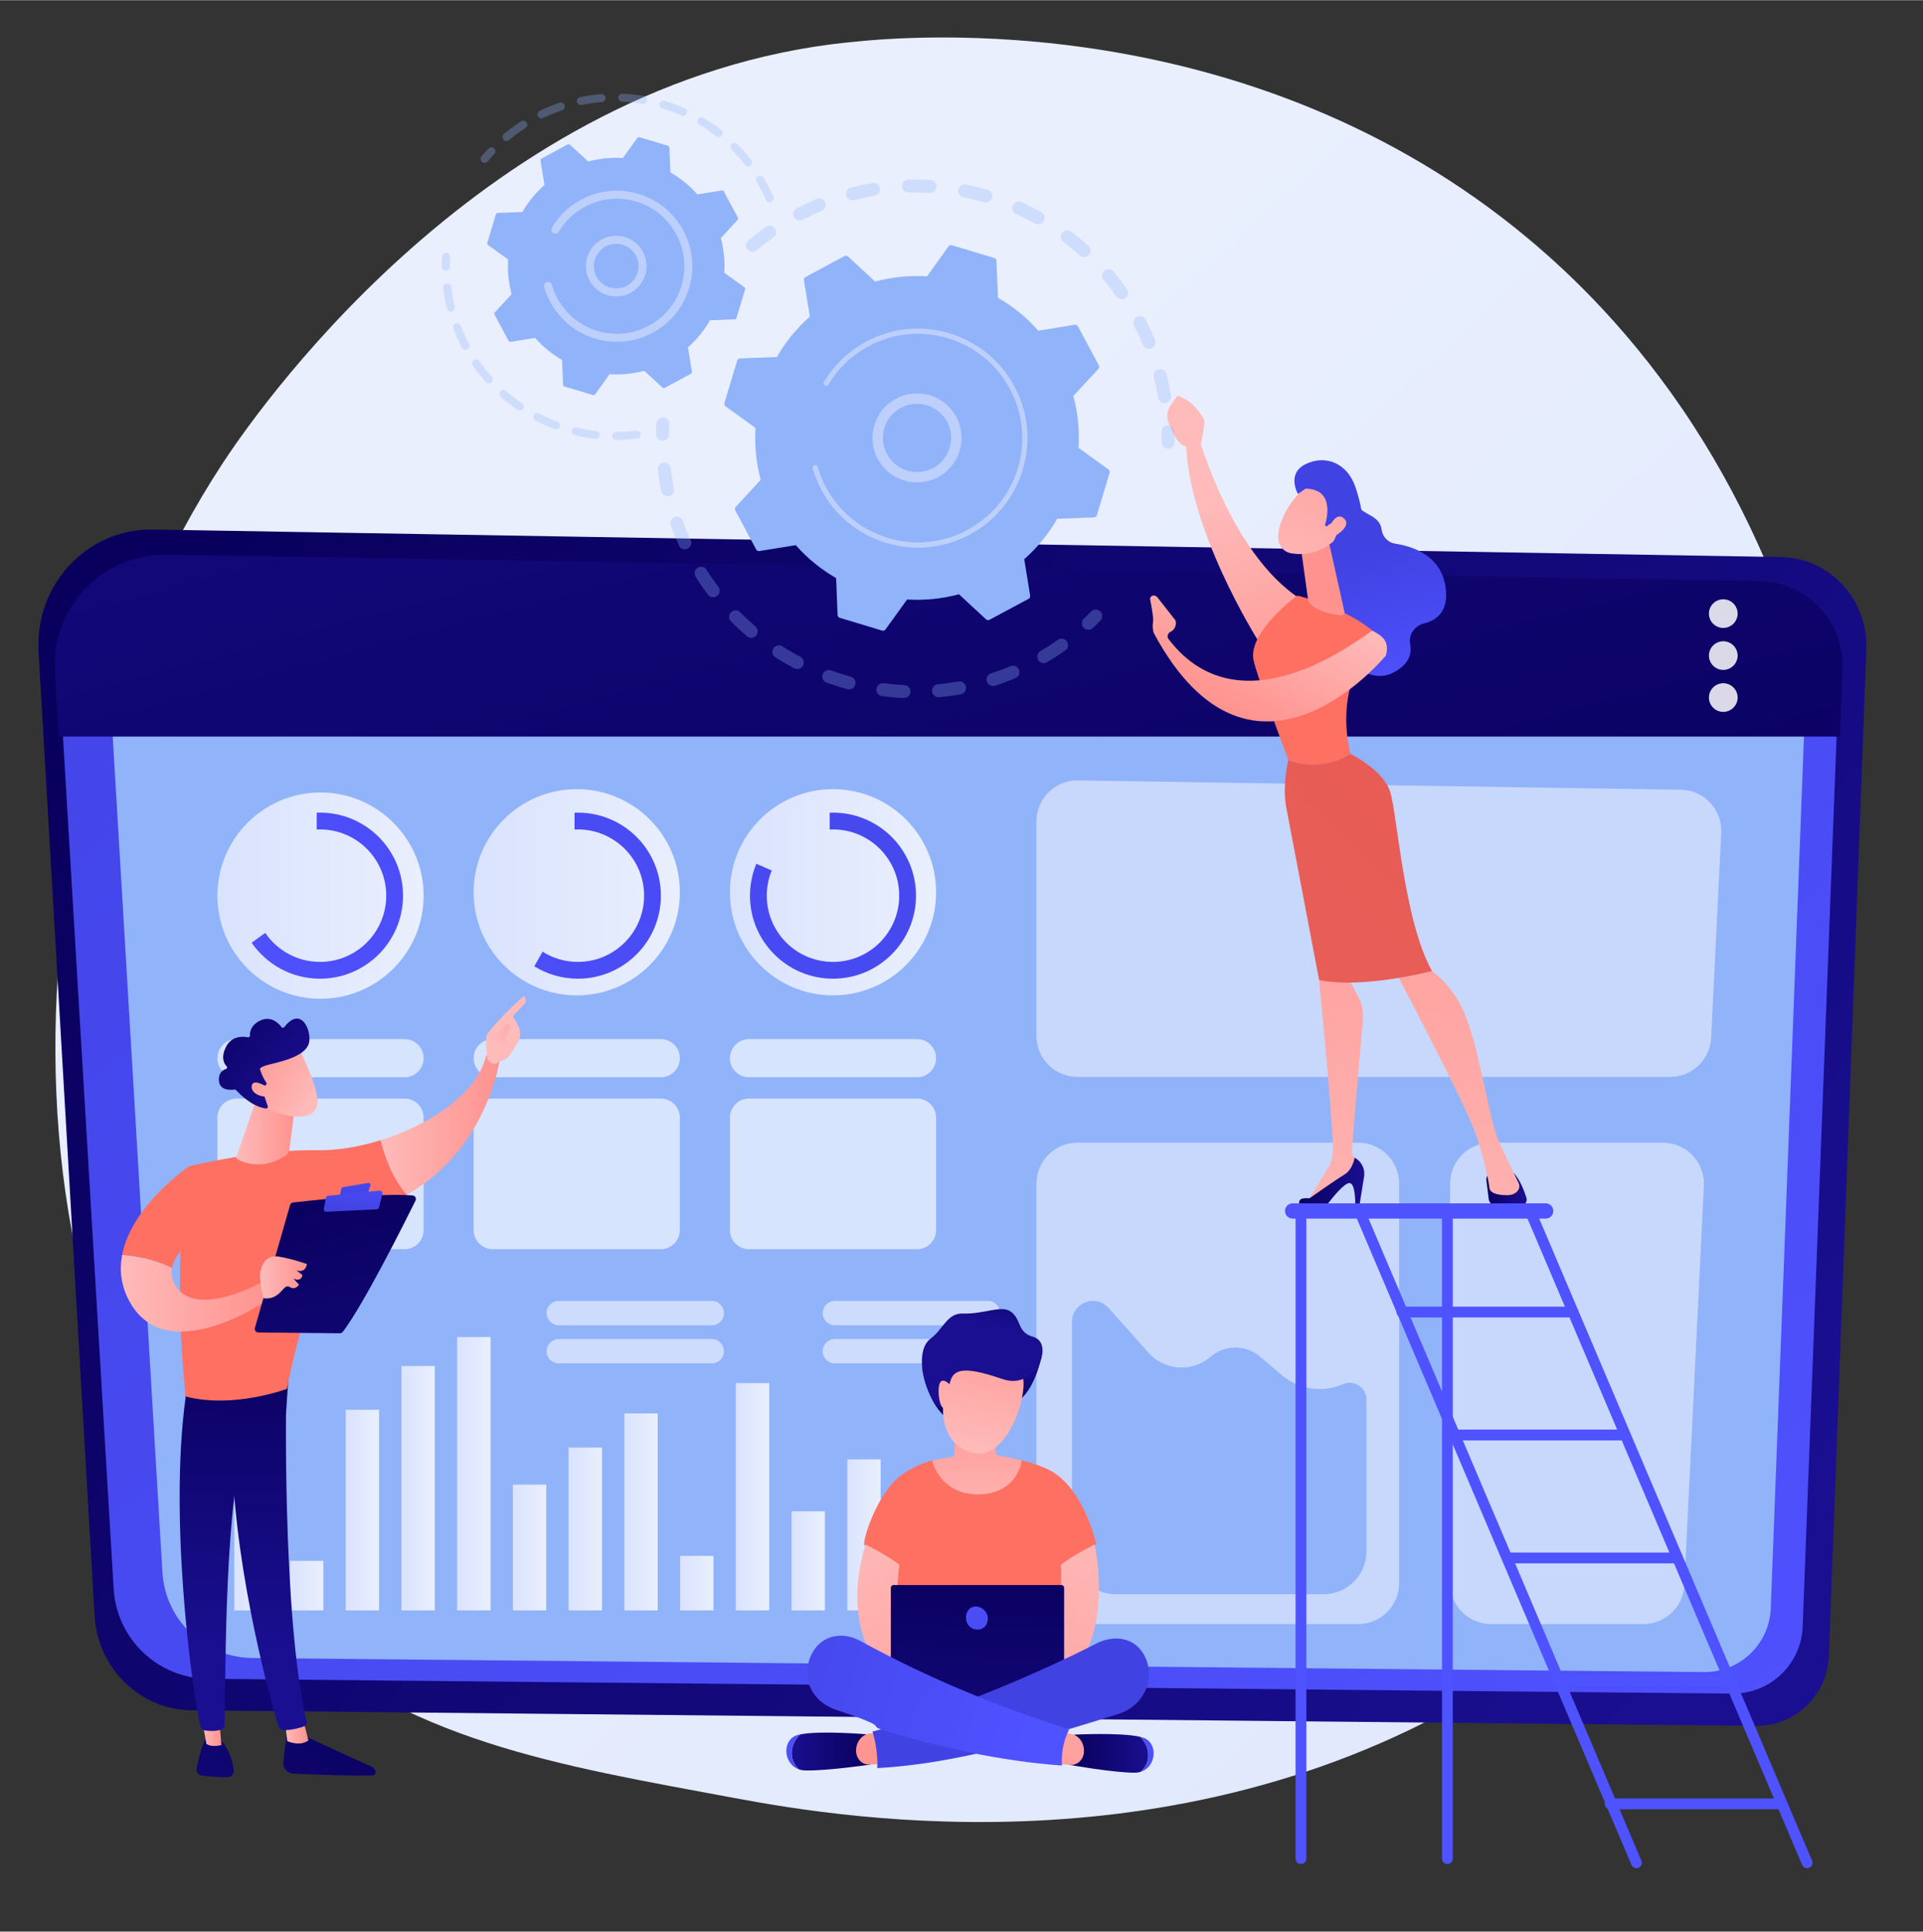 <svg xmlns="http://www.w3.org/2000/svg" viewBox="0 0 2942 2954" width="700" height="703"><rect x="0" y="0" width="2942" height="2954" fill="#333333" stroke="none"/><defs><linearGradient id="P" gradientUnits="userSpaceOnUse"></linearGradient><linearGradient id="g1" x2="1" href="#P" gradientTransform="matrix(-2716.463,-2891.718,2995.372,-2813.835,2341.966,5170.726)"><stop stop-color="#dae3fe"></stop><stop offset="1" stop-color="#e9effd"></stop></linearGradient><linearGradient id="g2" x2="1" href="#P" gradientTransform="matrix(2315.029,1762.679,-1628.053,2138.217,-371.103,1703.053)"><stop stop-color="#09005d"></stop><stop offset="1" stop-color="#1a0f91"></stop></linearGradient><linearGradient id="g3" x2="1" href="#P" gradientTransform="matrix(-2638.837,-3150.244,3207.459,-2686.763,3370.75,2475.848)"><stop stop-color="#4f52ff"></stop><stop offset="1" stop-color="#4042e2"></stop></linearGradient><linearGradient id="g4" x2="1" href="#P" gradientTransform="matrix(-667.156,-2378.344,6550.639,-1837.54,1728.963,1787.447)"><stop stop-color="#09005d"></stop><stop offset="1" stop-color="#1a0f91"></stop></linearGradient><linearGradient id="g5" x2="1" href="#P" gradientTransform="matrix(315.481,0,0,315.481,1116.654,1206.668)"><stop stop-color="#dae3fe"></stop><stop offset="1" stop-color="#e9effd"></stop></linearGradient><linearGradient id="g6" x2="1" href="#P" gradientTransform="matrix(315.48,0,0,315.481,724.623,1206.668)"><stop stop-color="#dae3fe"></stop><stop offset="1" stop-color="#e9effd"></stop></linearGradient><linearGradient id="g7" x2="1" href="#P" gradientTransform="matrix(315.481,0,0,315.481,332.592,1211.832)"><stop stop-color="#dae3fe"></stop><stop offset="1" stop-color="#e9effd"></stop></linearGradient><linearGradient id="g8" x2="1" href="#P" gradientTransform="matrix(1510.499,-1662.498,1614.085,1466.512,350.776,2119.382)"><stop stop-color="#4f52ff"></stop><stop offset="1" stop-color="#4042e2"></stop></linearGradient><linearGradient id="g9" x2="1" href="#P" gradientTransform="matrix(1351.273,-1487.25,1276.162,1159.485,274.449,1763.483)"><stop stop-color="#4f52ff"></stop><stop offset="1" stop-color="#4042e2"></stop></linearGradient><linearGradient id="g10" x2="1" href="#P" gradientTransform="matrix(1447.128,-1592.75,1355.234,1231.328,83.895,1548.131)"><stop stop-color="#4f52ff"></stop><stop offset="1" stop-color="#4042e2"></stop></linearGradient><linearGradient id="g11" x2="1" href="#P" gradientTransform="matrix(51.028,0,0,230.955,1296.26,2231.848)"><stop stop-color="#dae3fe"></stop><stop offset="1" stop-color="#e9effd"></stop></linearGradient><linearGradient id="g12" x2="1" href="#P" gradientTransform="matrix(51.027,0,0,151.58,1210.999,2311.223)"><stop stop-color="#dae3fe"></stop><stop offset="1" stop-color="#e9effd"></stop></linearGradient><linearGradient id="g13" x2="1" href="#P" gradientTransform="matrix(51.027,0,0,347.752,1125.736,2115.051)"><stop stop-color="#dae3fe"></stop><stop offset="1" stop-color="#e9effd"></stop></linearGradient><linearGradient id="g14" x2="1" href="#P" gradientTransform="matrix(51.027,0,0,83.543,1040.474,2379.26)"><stop stop-color="#dae3fe"></stop><stop offset="1" stop-color="#e9effd"></stop></linearGradient><linearGradient id="g15" x2="1" href="#P" gradientTransform="matrix(51.028,0,0,301.26,955.212,2161.543)"><stop stop-color="#dae3fe"></stop><stop offset="1" stop-color="#e9effd"></stop></linearGradient><linearGradient id="g16" x2="1" href="#P" gradientTransform="matrix(51.029,0,0,249.099,869.949,2213.704)"><stop stop-color="#dae3fe"></stop><stop offset="1" stop-color="#e9effd"></stop></linearGradient><linearGradient id="g17" x2="1" href="#P" gradientTransform="matrix(51.027,0,0,192.401,784.688,2270.402)"><stop stop-color="#dae3fe"></stop><stop offset="1" stop-color="#e9effd"></stop></linearGradient><linearGradient id="g18" x2="1" href="#P" gradientTransform="matrix(51.027,0,0,418.056,699.427,2044.747)"><stop stop-color="#dae3fe"></stop><stop offset="1" stop-color="#e9effd"></stop></linearGradient><linearGradient id="g19" x2="1" href="#P" gradientTransform="matrix(51.028,0,0,373.832,614.164,2088.971)"><stop stop-color="#dae3fe"></stop><stop offset="1" stop-color="#e9effd"></stop></linearGradient><linearGradient id="g20" x2="1" href="#P" gradientTransform="matrix(51.028,0,0,306.929,528.902,2155.874)"><stop stop-color="#dae3fe"></stop><stop offset="1" stop-color="#e9effd"></stop></linearGradient><linearGradient id="g21" x2="1" href="#P" gradientTransform="matrix(51.027,0,0,75.79,443.64,2387.013)"><stop stop-color="#dae3fe"></stop><stop offset="1" stop-color="#e9effd"></stop></linearGradient><linearGradient id="g22" x2="1" href="#P" gradientTransform="matrix(51.027,0,0,223.018,358.378,2239.785)"><stop stop-color="#dae3fe"></stop><stop offset="1" stop-color="#e9effd"></stop></linearGradient><linearGradient id="g23" x2="1" href="#P" gradientTransform="matrix(-623.498,678.191,-1037.392,-953.73,642.918,2581.727)"><stop stop-color="#09005d"></stop><stop offset="1" stop-color="#1a0f91"></stop></linearGradient><linearGradient id="g24" x2="1" href="#P" gradientTransform="matrix(35.58,0,0,36.079,436.214,2630.291)"><stop stop-color="#febbba"></stop><stop offset="1" stop-color="#ff928e"></stop></linearGradient><linearGradient id="g25" x2="1" href="#P" gradientTransform="matrix(-4.492,498.627,-112.787,-1.016,1653.313,2042.576)"><stop stop-color="#09005d"></stop><stop offset="1" stop-color="#1a0f91"></stop></linearGradient><linearGradient id="g26" x2="1" href="#P" gradientTransform="matrix(-529.173,575.593,-630.949,-580.066,554.478,2504.098)"><stop stop-color="#09005d"></stop><stop offset="1" stop-color="#1a0f91"></stop></linearGradient><linearGradient id="g27" x2="1" href="#P" gradientTransform="matrix(30.72,0,0,47.214,307.985,2622.898)"><stop stop-color="#febbba"></stop><stop offset="1" stop-color="#ff928e"></stop></linearGradient><linearGradient id="g28" x2="1" href="#P" gradientTransform="matrix(-4.487,498.068,-149.586,-1.348,1267.816,2039.486)"><stop stop-color="#09005d"></stop><stop offset="1" stop-color="#1a0f91"></stop></linearGradient><linearGradient id="g29" x2="1" href="#P" gradientTransform="matrix(-193.72,279.817,-180.216,-124.765,1333.546,1193.904)"><stop stop-color="#ff928e"></stop><stop offset="1" stop-color="#fe7062"></stop></linearGradient><linearGradient id="g30" x2="1" href="#P" gradientTransform="matrix(181.771,0,0,213.502,582.624,1613.349)"><stop stop-color="#febbba"></stop><stop offset="1" stop-color="#ff928e"></stop></linearGradient><linearGradient id="g31" x2="1" href="#P" gradientTransform="matrix(-128.081,291.414,-123.44,-54.254,627.159,1655.8)"><stop stop-color="#febbba"></stop><stop offset="1" stop-color="#ff928e"></stop></linearGradient><linearGradient id="g32" x2="1" href="#P" gradientTransform="matrix(63.259,-97.261,58.154,37.824,721.819,1577.422)"><stop stop-color="#febbba"></stop><stop offset="1" stop-color="#ff928e"></stop></linearGradient><linearGradient id="g33" x2="1" href="#P" gradientTransform="matrix(-221.601,320.09,-190.307,-131.751,1107.309,836.324)"><stop stop-color="#ff928e"></stop><stop offset="1" stop-color="#fe7062"></stop></linearGradient><linearGradient id="g34" x2="1" href="#P" gradientTransform="matrix(230.03,0,0,117.388,184.875,1918.856)"><stop stop-color="#febbba"></stop><stop offset="1" stop-color="#ff928e"></stop></linearGradient><linearGradient id="g35" x2="1" href="#P" gradientTransform="matrix(157.568,656.534,-889.292,213.43,587.661,1759.598)"><stop stop-color="#09005d"></stop><stop offset="1" stop-color="#1a0f91"></stop></linearGradient><linearGradient id="g36" x2="1" href="#P" gradientTransform="matrix(-27.891,122.477,-166.425,-37.899,571.859,1729.496)"><stop stop-color="#4f52ff"></stop><stop offset="1" stop-color="#4042e2"></stop></linearGradient><linearGradient id="g37" x2="1" href="#P" gradientTransform="matrix(-13.212,79.274,-146.934,-24.489,558.179,1780.528)"><stop stop-color="#4f52ff"></stop><stop offset="1" stop-color="#4042e2"></stop></linearGradient><linearGradient id="g38" x2="1" href="#P" gradientTransform="matrix(71.661,0,0,64.385,397.829,1921.256)"><stop stop-color="#febbba"></stop><stop offset="1" stop-color="#ff928e"></stop></linearGradient><linearGradient id="g39" x2="1" href="#P" gradientTransform="matrix(90.947,0,0,98.098,361.505,1682.605)"><stop stop-color="#febbba"></stop><stop offset="1" stop-color="#ff928e"></stop></linearGradient><linearGradient id="g40" x2="1" href="#P" gradientTransform="matrix(-116.702,-71.18,59.132,-96.949,434.012,1758.894)"><stop stop-color="#febbba"></stop><stop offset="1" stop-color="#ff928e"></stop></linearGradient><linearGradient id="g41" x2="1" href="#P" gradientTransform="matrix(166.872,131.801,-189.871,240.394,332.063,1495.619)"><stop stop-color="#09005d"></stop><stop offset="1" stop-color="#1a0f91"></stop></linearGradient><linearGradient id="g42" x2="1" href="#P" gradientTransform="matrix(-97,-59.163,29.194,-47.864,434.267,1725.763)"><stop stop-color="#febbba"></stop><stop offset="1" stop-color="#ff928e"></stop></linearGradient><linearGradient id="g43" x2="1" href="#P" gradientTransform="matrix(-60.28,-223.539,152.476,-41.117,1934.571,1120.641)"><stop stop-color="#4f52ff"></stop><stop offset="1" stop-color="#4042e2"></stop></linearGradient><linearGradient id="g44" x2="1" href="#P" gradientTransform="matrix(111.95,343.865,-108.436,35.303,2161.715,664.903)"><stop stop-color="#febbba"></stop><stop offset="1" stop-color="#ff928e"></stop></linearGradient><linearGradient id="g45" x2="1" href="#P" gradientTransform="matrix(61.664,0,0,51.667,2273.975,1793.663)"><stop stop-color="#09005d"></stop><stop offset="1" stop-color="#1a0f91"></stop></linearGradient><linearGradient id="g46" x2="1" href="#P" gradientTransform="matrix(89.996,-1051.833,244.985,20.961,1191.099,1995.465)"><stop stop-color="#febbba"></stop><stop offset="1" stop-color="#ff928e"></stop></linearGradient><linearGradient id="g47" x2="1" href="#P" gradientTransform="matrix(99.781,0,0,75.806,1987.477,1770.335)"><stop stop-color="#09005d"></stop><stop offset="1" stop-color="#1a0f91"></stop></linearGradient><linearGradient id="g48" x2="1" href="#P" gradientTransform="matrix(96.083,-1122.974,712.484,60.961,1839.848,2083.834)"><stop stop-color="#febbba"></stop><stop offset="1" stop-color="#ff928e"></stop></linearGradient><linearGradient id="g49" x2="1" href="#P" gradientTransform="matrix(-268.843,157.597,-183.903,-313.717,2650.838,897.63)"><stop stop-color="#ff928e"></stop><stop offset="1" stop-color="#fe7062"></stop></linearGradient><linearGradient id="g50" x2="1" href="#P" gradientTransform="matrix(-2407.968,2464.849,-3262.793,-3187.497,4387.489,-583.294)"><stop stop-color="#e1473d"></stop><stop offset="1" stop-color="#e9605a"></stop></linearGradient><linearGradient id="g51" x2="1" href="#P" gradientTransform="matrix(18.531,-135.57,94.073,12.859,1890.911,1044.679)"><stop stop-color="#febbba"></stop><stop offset="1" stop-color="#ff928e"></stop></linearGradient><linearGradient id="g52" x2="1" href="#P" gradientTransform="matrix(176.243,-313.653,235.36,132.25,1878.325,856.061)"><stop stop-color="#febbba"></stop><stop offset="1" stop-color="#ff928e"></stop></linearGradient><linearGradient id="g53" x2="1" href="#P" gradientTransform="matrix(-60.157,-223.081,139.691,-37.669,2012.954,1106.441)"><stop stop-color="#4f52ff"></stop><stop offset="1" stop-color="#4042e2"></stop></linearGradient><linearGradient id="g54" x2="1" href="#P" gradientTransform="matrix(166.661,-296.601,166.754,93.7,1962.815,900.211)"><stop stop-color="#febbba"></stop><stop offset="1" stop-color="#ff928e"></stop></linearGradient><linearGradient id="g55" x2="1" href="#P" gradientTransform="matrix(79.56,244.377,-149.881,48.796,1910.844,728.109)"><stop stop-color="#febbba"></stop><stop offset="1" stop-color="#ff928e"></stop></linearGradient><linearGradient id="g56" x2="1" href="#P" gradientTransform="matrix(-94.404,188.934,-323.709,-161.746,2131.327,980.124)"><stop stop-color="#febbba"></stop><stop offset="1" stop-color="#ff928e"></stop></linearGradient><linearGradient id="g57" x2="1" href="#P" gradientTransform="matrix(467.029,-900.217,475.045,246.451,-21939.485,-10859.848)"><stop stop-color="#4f52ff"></stop><stop offset="1" stop-color="#4042e2"></stop></linearGradient><linearGradient id="g58" x2="1" href="#P" gradientTransform="matrix(467.029,-900.217,475.045,246.451,-21763.867,-10767.993)"><stop stop-color="#4f52ff"></stop><stop offset="1" stop-color="#4042e2"></stop></linearGradient><linearGradient id="g59" x2="1" href="#P" gradientTransform="matrix(724.285,-1396.088,1683.768,873.532,1749.003,1154.561)"><stop stop-color="#4f52ff"></stop><stop offset="1" stop-color="#4042e2"></stop></linearGradient><linearGradient id="g60" x2="1" href="#P" gradientTransform="matrix(724.284,-1396.088,1683.768,873.532,1574.325,987.97)"><stop stop-color="#4f52ff"></stop><stop offset="1" stop-color="#4042e2"></stop></linearGradient><linearGradient id="g61" x2="1" href="#P" gradientTransform="matrix(482.702,-930.428,1693.688,878.679,2250.106,1686.718)"><stop stop-color="#4f52ff"></stop><stop offset="1" stop-color="#4042e2"></stop></linearGradient><linearGradient id="g62" x2="1" href="#P" gradientTransform="matrix(483.506,-931.977,1692.189,877.901,2399.082,1759.454)"><stop stop-color="#4f52ff"></stop><stop offset="1" stop-color="#4042e2"></stop></linearGradient><linearGradient id="g63" x2="1" href="#P" gradientTransform="matrix(464.041,-894.458,1587.411,823.542,2534.124,1842.034)"><stop stop-color="#4f52ff"></stop><stop offset="1" stop-color="#4042e2"></stop></linearGradient><linearGradient id="g64" x2="1" href="#P" gradientTransform="matrix(464.041,-894.458,1587.408,823.541,2672.287,1913.713)"><stop stop-color="#4f52ff"></stop><stop offset="1" stop-color="#4042e2"></stop></linearGradient><linearGradient id="g65" x2="1" href="#P" gradientTransform="matrix(483.508,-931.98,1692.197,877.905,2826.118,1962.551)"><stop stop-color="#4f52ff"></stop><stop offset="1" stop-color="#4042e2"></stop></linearGradient><linearGradient id="g66" x2="1" href="#P" gradientTransform="matrix(483.506,-931.978,1692.194,877.904,2967.656,2029.81)"><stop stop-color="#4f52ff"></stop><stop offset="1" stop-color="#4042e2"></stop></linearGradient><linearGradient id="g67" x2="1" href="#P" gradientTransform="matrix(4.167,-73.618,109.559,6.201,1459.633,2151.646)"><stop stop-color="#09005d"></stop><stop offset="1" stop-color="#1a0f91"></stop></linearGradient><linearGradient id="g68" x2="1" href="#P" gradientTransform="matrix(-142.182,204.387,-195.376,-135.914,2097.297,2170.938)"><stop stop-color="#ff928e"></stop><stop offset="1" stop-color="#fe7062"></stop></linearGradient><linearGradient id="g69" x2="1" href="#P" gradientTransform="matrix(240.607,581.207,-224.553,92.96,1546.747,2205.691)"><stop stop-color="#febbba"></stop><stop offset="1" stop-color="#ff928e"></stop></linearGradient><linearGradient id="g70" x2="1" href="#P" gradientTransform="matrix(-238.436,575.963,-207.716,-85.99,1436.192,2202.061)"><stop stop-color="#febbba"></stop><stop offset="1" stop-color="#ff928e"></stop></linearGradient><linearGradient id="g71" x2="1" href="#P" gradientTransform="matrix(-11.965,484.591,-704.022,-17.383,1561.104,2391.128)"><stop stop-color="#09005d"></stop><stop offset="1" stop-color="#1a0f91"></stop></linearGradient><linearGradient id="g72" x2="1" href="#P" gradientTransform="matrix(125.528,.967,-0.472,61.25,1636.575,2651.448)"><stop stop-color="#09005d"></stop><stop offset="1" stop-color="#1a0f91"></stop></linearGradient><linearGradient id="g73" x2="1" href="#P" gradientTransform="matrix(-111.918,-2.205,5.532,-280.799,1777.264,2710.925)"><stop stop-color="#4f52ff"></stop><stop offset="1" stop-color="#4042e2"></stop></linearGradient><linearGradient id="g74" x2="1" href="#P" gradientTransform="matrix(-155.267,420.559,-364.382,-134.527,1770.031,2426.511)"><stop stop-color="#febbba"></stop><stop offset="1" stop-color="#ff928e"></stop></linearGradient><linearGradient id="g75" x2="1" href="#P" gradientTransform="matrix(-125.557,-2.512,1.222,-61.103,1332.276,2650.901)"><stop stop-color="#09005d"></stop><stop offset="1" stop-color="#1a0f91"></stop></linearGradient><linearGradient id="g76" x2="1" href="#P" gradientTransform="matrix(111.572,.893,-2.247,280.848,1189.982,2706.295)"><stop stop-color="#4f52ff"></stop><stop offset="1" stop-color="#4042e2"></stop></linearGradient><linearGradient id="g77" x2="1" href="#P" gradientTransform="matrix(-149.187,404.09,-349.307,-128.962,1499.004,2318.915)"><stop stop-color="#febbba"></stop><stop offset="1" stop-color="#ff928e"></stop></linearGradient><linearGradient id="g78" x2="1" href="#P" gradientTransform="matrix(-32.888,110.408,-142.603,-42.477,1691.864,2371.016)"><stop stop-color="#4f52ff"></stop><stop offset="1" stop-color="#4042e2"></stop></linearGradient><linearGradient id="g79" x2="1" href="#P" gradientTransform="matrix(-596.926,-170.55,50.685,-177.396,1555.036,2748.272)"><stop stop-color="#4f52ff"></stop><stop offset="1" stop-color="#4042e2"></stop></linearGradient><linearGradient id="g80" x2="1" href="#P" gradientTransform="matrix(-3.111,-270.636,356.797,-4.101,1455.812,2366.537)"><stop stop-color="#febbba"></stop><stop offset="1" stop-color="#ff928e"></stop></linearGradient><linearGradient id="g81" x2="1" href="#P" gradientTransform="matrix(47.714,-232.254,164.202,33.734,1369.808,2194.564)"><stop stop-color="#febbba"></stop><stop offset="1" stop-color="#ff928e"></stop></linearGradient><linearGradient id="g82" x2="1" href="#P" gradientTransform="matrix(-30.347,120.263,-126.616,-31.95,1619.372,1929.483)"><stop stop-color="#09005d"></stop><stop offset="1" stop-color="#1a0f91"></stop></linearGradient><linearGradient id="g83" x2="1" href="#P" gradientTransform="matrix(-33.953,-367.304,164.289,-15.187,1408.864,2252.63)"><stop stop-color="#febbba"></stop><stop offset="1" stop-color="#ff928e"></stop></linearGradient><linearGradient id="g84" x2="1" href="#P" gradientTransform="matrix(-7.881,377.14,-357.359,-7.468,1516.236,2350.675)"><stop stop-color="#4f52ff"></stop><stop offset="1" stop-color="#4042e2"></stop></linearGradient></defs><style>.a{fill:url(#g1)}.b{fill:url(#g2)}.c{fill:url(#g3)}.d{fill:#91b3fa}.e{fill:url(#g4)}.f{fill:#fff}.g{fill:url(#g5)}.h{fill:url(#g6)}.i{fill:url(#g7)}.j{fill:url(#g8)}.k{fill:url(#g9)}.l{fill:url(#g10)}.m{fill:url(#g11)}.n{fill:url(#g12)}.o{fill:url(#g13)}.p{fill:url(#g14)}.q{fill:url(#g15)}.r{fill:url(#g16)}.s{fill:url(#g17)}.t{fill:url(#g18)}.u{fill:url(#g19)}.v{fill:url(#g20)}.w{fill:url(#g21)}.x{fill:url(#g22)}.y{opacity:.54;fill:#fff}.z{fill:url(#g23)}.A{fill:url(#g24)}.B{fill:url(#g25)}.C{fill:url(#g26)}.D{fill:url(#g27)}.E{fill:url(#g28)}.F{fill:url(#g29)}.G{fill:url(#g30)}.H{fill:url(#g31)}.I{fill:url(#g32)}.J{fill:url(#g33)}.K{fill:url(#g34)}.L{fill:url(#g35)}.M{fill:url(#g36)}.N{fill:url(#g37)}.O{fill:url(#g38)}.P{fill:url(#g39)}.Q{fill:url(#g40)}.R{fill:url(#g41)}.S{fill:url(#g42)}.T{fill:url(#g43)}.U{fill:url(#g44)}.V{fill:url(#g45)}.W{fill:url(#g46)}.X{fill:url(#g47)}.Y{fill:url(#g48)}.Z{fill:url(#g49)}.a0{fill:url(#g50)}.a1{fill:url(#g51)}.a2{fill:url(#g52)}.a3{fill:url(#g53)}.a4{fill:url(#g54)}.a5{fill:url(#g55)}.a6{fill:url(#g56)}.a7{fill:url(#g57)}.a8{fill:url(#g58)}.a9{fill:url(#g59)}.aa{fill:url(#g60)}.ab{fill:url(#g61)}.ac{fill:url(#g62)}.ad{fill:url(#g63)}.ae{fill:url(#g64)}.af{fill:url(#g65)}.ag{fill:url(#g66)}.ah{fill:#bdd0fb}.ai{fill:url(#g67)}.aj{fill:url(#g68)}.ak{fill:url(#g69)}.al{fill:url(#g70)}.am{fill:url(#g71)}.an{fill:url(#g72)}.ao{fill:url(#g73)}.ap{fill:url(#g74)}.aq{fill:url(#g75)}.ar{fill:url(#g76)}.as{fill:url(#g77)}.at{fill:url(#g78)}.au{fill:url(#g79)}.av{fill:url(#g80)}.aw{fill:url(#g81)}.ax{fill:url(#g82)}.ay{fill:url(#g83)}.az{fill:url(#g84)}</style><path class="a" d="m2501.2 2404.4c-71.5 73.7-135.4 117-184.4 149.7-477.7 319-1023.8 227.1-1192.7 195.7-272.4-50.7-502.3-86.5-699.9-265-448.9-405.6-427.1-1251.7-84-1775.8 40.6-62.1 383.2-569.8 930.4-641.4 13.4-1.7 23.4-2.7 32.1-3.6 84.7-9 609.3-56.3 1037.1 302.1 61.3 51.3 159.8 143.8 251.2 285 334.1 516 335.2 1315.3-89.8 1753.3z"></path><path class="b" d="m2724.8 851.7l-2491-42.1c-100.3-1.7-180.8 84.3-174.8 186.8l85.7 1474.5c4.7 80.7 69.6 143.9 148.6 144.7l2394.4 23.7c59.1 0.6 108-47.1 110.3-107.6l57.3-1538.9c2.8-76.2-56.1-139.8-130.5-141.1z"></path><path class="c" d="m2686.6 889.3l-2426-40.1c-97.7-1.6-176.1 80.2-170.2 177.8l83.5 1402.8c4.5 76.8 67.7 136.9 144.6 137.6l2332 22.6c57.6 0.5 105.2-44.8 107.4-102.4l55.8-1464.1c2.7-72.5-54.6-133-127.1-134.2z"></path><path class="d" d="m2641.2 937.6l-2310.1-38.1c-93-1.6-167.6 76.4-162.1 169.2l79.5 1335.9c4.4 73.1 64.5 130.3 137.8 131l2220.5 21.5c54.9 0.5 100.2-42.7 102.3-97.5l53.1-1394.2c2.7-69-52-126.6-121-127.8z"></path><path class="e" d="m255 848.1l2436.1 40.2c72.8 1.2 130.4 62 127.7 134.8l-4 103.2h-2724.8l-6-99.8c-5.8-97.9 72.9-180.1 171-178.4z"></path><g style="opacity:.85"><path class="f" d="m2614.5 938.2c0 12.1 9.8 21.9 21.9 21.9 12.1 0 22-9.8 22-21.9 0-12.1-9.9-21.9-22-21.9-12.1 0-21.9 9.8-21.9 21.9z"></path><path class="f" d="m2614.5 1002.4c0 12.1 9.8 21.9 21.9 21.9 12.1 0 22-9.8 22-21.9 0-12.1-9.9-21.9-22-21.9-12.1 0-21.9 9.8-21.9 21.9z"></path><path class="f" d="m2614.5 1066.6c0 12.1 9.8 21.9 21.9 21.9 12.1 0 22-9.8 22-21.9 0-12.1-9.9-21.9-22-21.9-12.1 0-21.9 9.8-21.9 21.9z"></path></g><g style="opacity:.49"><path class="f" d="m2281.3 1747.4h262.8c35.9 0 64.5 30.1 62.7 65.9l-29.9 610.7c-1.6 33.4-29.2 59.7-62.7 59.7h-232.9c-34.7 0-62.8-28.1-62.8-62.8v-610.7c0-34.7 28.1-62.8 62.8-62.8z"></path><path class="f" d="m1649.3 1193.3l922.2 14.3c35.5 0.5 63.5 30.4 61.8 65.9l-15.4 313.5c-1.6 33.5-29.2 59.8-62.7 59.8h-906.8c-34.7 0-62.8-28.1-62.8-62.8v-327.9c0-35 28.7-63.3 63.7-62.8z"></path><path class="f" d="m1648.4 1747.4h429.4c34.7 0 62.8 28.1 62.8 62.8v610.7c0 34.7-28.1 62.8-62.8 62.8h-429.4c-34.7 0-62.8-28.1-62.8-62.8v-610.7c0-34.7 28.1-62.8 62.8-62.8z"></path></g><path class="g" d="m1116.7 1364.4c0 87.1 70.6 157.7 157.7 157.7 87.1 0 157.7-70.6 157.7-157.7 0-87.1-70.6-157.7-157.7-157.7-87.1 0-157.7 70.6-157.7 157.7z"></path><path class="h" d="m724.6 1364.4c0 87.1 70.6 157.7 157.8 157.7 87.1 0 157.7-70.6 157.7-157.7 0-87.1-70.6-157.7-157.7-157.7-87.2 0-157.8 70.6-157.8 157.7z"></path><path class="i" d="m332.6 1369.6c0 87.1 70.6 157.7 157.7 157.7 87.1 0 157.8-70.6 157.8-157.7 0-87.1-70.7-157.8-157.8-157.8-87.1 0-157.7 70.7-157.7 157.8z"></path><path class="j" d="m1180.7 1331.1c-4.9 11.8-7.6 24.8-7.6 38.5 0 55.9 45.3 101.3 101.3 101.3 56 0 101.3-45.4 101.3-101.3 0-56-45.3-101.3-101.3-101.3q-2.6 0-5.1 0.1v-25.7q2.5-0.1 5.1-0.1c70.1 0 127 56.8 127 127 0 70.1-56.9 127-127 127-70.1 0-127-56.9-127-127 0-17.3 3.5-33.8 9.7-48.8z"></path><path class="k" d="m830.1 1455.3c15.6 9.9 34.1 15.6 54 15.6 55.9 0 101.3-45.4 101.3-101.3 0-56-45.4-101.3-101.3-101.3q-2.6 0-5.1 0.1v-25.7q2.5-0.1 5.1-0.1c70.1 0 127 56.8 127 127 0 70.1-56.9 127-127 127-24.5 0-47.3-7-66.7-19z"></path><path class="l" d="m405.8 1426.5c18.2 26.8 48.9 44.4 83.8 44.4 55.9 0 101.3-45.4 101.3-101.3 0-56-45.4-101.3-101.3-101.3q-2.6 0-5.1 0.1v-25.7q2.5-0.1 5.1-0.1c70.1 0 127 56.8 127 127 0 70.1-56.9 127-127 127-43.4 0-81.7-21.8-104.6-55z"></path><g style="opacity:.64"><path class="f" d="m1145.9 1589h257c16.2 0 29.2 13 29.2 29.2 0 16.1-13 29.2-29.2 29.2h-257c-16.2 0-29.2-13.1-29.2-29.2 0-16.2 13-29.2 29.2-29.2z"></path><path class="f" d="m753.8 1589h257.1c16.1 0 29.2 13 29.2 29.2 0 16.1-13.1 29.2-29.2 29.2h-257.1c-16.1 0-29.2-13.1-29.2-29.2 0-16.2 13.1-29.2 29.2-29.2z"></path><path class="f" d="m618.9 1647.4h-257.1c-16.1 0-29.2-13.1-29.2-29.2 0-16.2 13.1-29.2 29.2-29.2h257.1c16.1 0 29.2 13 29.2 29.2 0 16.1-13.1 29.2-29.2 29.2z"></path><path class="f" d="m1145.9 1679.9h257c16.2 0 29.2 13 29.2 29.2v172c0 16.1-13 29.2-29.2 29.2h-257c-16.2 0-29.2-13.1-29.2-29.2v-172c0-16.2 13-29.2 29.2-29.2z"></path><path class="f" d="m753.8 1679.9h257.1c16.1 0 29.2 13 29.2 29.2v172c0 16.1-13.1 29.2-29.2 29.2h-257.1c-16.1 0-29.2-13.1-29.2-29.2v-172c0-16.2 13.1-29.2 29.2-29.2z"></path><path class="f" d="m361.8 1679.9h257.1c16.1 0 29.2 13 29.2 29.2v172c0 16.1-13.1 29.2-29.2 29.2h-257.1c-16.1 0-29.2-13.1-29.2-29.2v-172c0-16.2 13.1-29.2 29.2-29.2z"></path></g><path class="d" d="m2090.6 2140.5v231.8c0 36.3-29.4 65.7-65.7 65.7h-317.5c-37.2 0-67.4-30.2-67.4-67.4v-349.1c0-29.4 36.3-43.2 55.9-21.3l61.3 68.6c23.7 26.3 63.6 30.1 91.7 8.5l5.9-4.6c21.6-16.6 52-15.9 72.8 1.8l33.6 28.6c25.9 22 62 27.3 93.1 13.7 17.1-7.5 36.3 5.1 36.3 23.7z"></path><path class="m" d="m1296.3 2462.8h51v-231h-51z"></path><path class="n" d="m1211 2462.8h51v-151.6h-51z"></path><path class="o" d="m1125.7 2462.8h51.1v-347.7h-51.1z"></path><path class="p" d="m1040.5 2462.8h51v-83.5h-51z"></path><path class="q" d="m955.2 2462.8h51v-301.3h-51z"></path><path class="r" d="m869.9 2462.8h51.1v-249.1h-51.1z"></path><path class="s" d="m784.7 2462.8h51v-192.4h-51z"></path><path class="t" d="m699.4 2462.8h51.1v-418.1h-51.1z"></path><path class="u" d="m614.2 2462.8h51v-373.8h-51z"></path><path class="v" d="m528.9 2462.8h51v-306.9h-51z"></path><path class="w" d="m443.6 2462.8h51.1v-75.8h-51.1z"></path><path class="x" d="m358.4 2462.8h51v-223h-51z"></path><path class="y" d="m1277.3 2047.7h234.1c10.3 0 18.7 8.4 18.7 18.7 0 10.2-8.4 18.6-18.7 18.6h-234.1c-10.3 0-18.6-8.4-18.6-18.6 0-10.3 8.3-18.7 18.6-18.7z"></path><path class="y" d="m1277.3 1989.4h234.1c10.3 0 18.7 8.4 18.7 18.7 0 10.3-8.4 18.6-18.7 18.6h-234.1c-10.3 0-18.6-8.3-18.6-18.6 0-10.3 8.3-18.7 18.6-18.7z"></path><path class="y" d="m854.9 2047.7h234.1c10.3 0 18.6 8.4 18.6 18.7 0 10.2-8.3 18.6-18.6 18.6h-234.1c-10.3 0-18.7-8.4-18.7-18.6 0-10.3 8.4-18.7 18.7-18.7z"></path><path class="y" d="m854.9 1989.4h234.1c10.3 0 18.6 8.4 18.6 18.7 0 10.3-8.3 18.6-18.6 18.6h-234.1c-10.3 0-18.7-8.3-18.7-18.6 0-10.3 8.4-18.7 18.7-18.7z"></path><path class="z" d="m439.6 2648.4c0 0-4.1 23.5-6.2 46.8-0.8 9 6.2 16.9 15.4 17.3 30.9 1.3 97.1 3.8 120.9 2.7 3.6-0.1 5.9-3.8 4.6-7.1-1.1-2.8-3.3-5-6-6.3l-109.4-50.2z"></path><path class="A" d="m436.2 2634.6l3.3 28.1c0 0 19.2 8.9 32.3-1.1l-7.9-31.3z"></path><path class="B" d="m438.7 2106.5c-1.4 7.4-7.7 366.1 30.6 526.8 0.7 2.7-0.7 5.4-3.2 6.4-5.8 2.4-17.4 5.9-31.2 6.3-4.3 0.2-8.1-2.6-9.3-6.7-11-37.3-63.5-224.2-70.4-402.7-7.6-199.5 0-6.8 0-6.8l4.5-123.3z"></path><path class="C" d="m313.8 2660.7c0 0-6.6 11.8-13 43.3-1.2 5.7 2.8 11.2 8.6 11.7 10.2 1 25.9 2.3 38.6 2.3 5.8-0.1 10.3-5.1 9.6-10.9-1.4-11.5-5.7-30.4-19.2-45.1z"></path><path class="D" d="m308 2624.5l7.8 42.5c0 0 7.7 5.8 22.9 1.6l-3.7-45.7z"></path><path class="E" d="m286.9 2117.5c-31.3 189.3 6.8 467.8 19.7 522.3 0.8 3.4 3.5 5.9 6.9 6.5 5.7 0.9 15.2 1.7 24.5-1 3.2-0.9 5.5-3.8 5.6-7.2 1.7-44-1.4-314.6 27.9-421.5 1.4-5.4 4.7-10.2 9.3-13.4l56.7-40.3 4.4-65.2z"></path><path class="F" d="m486.8 1758.9c-94-1.5-197.7 24.7-197.7 24.7-28 163.4-4.9 352-4.9 352 72.8 19.1 154.8-11.7 154.8-11.7 12.1-68.3 68.6-260.6 68.6-260.6 45.9-5.7 83.7-18.9 114.9-36.4-23.8-27.6-35-62.6-39.9-83.4-33.2 10.4-66.8 15.9-95.8 15.4z"></path><path class="G" d="m764.4 1620.5c-9.2-11.2-20.9-5.9-20.9-5.9-13.9 58.4-86.4 105.8-160.9 128.9 4.9 20.8 16.1 55.8 39.9 83.4 123.6-69.6 141.9-206.4 141.9-206.4z"></path><path class="H" d="m762.2 1623.3c0.9 3.1-10.3 7.8-16.9-4.8-0.2-6-3.8-31.8-0.2-36.7 19.1-26.1 56.3-58.9 56.3-58.9 6.2 6.2 1.1 12.3 1.1 12.3l-18.1 18.8c3.8 6.8 8.4 12.5 10.6 20.8 1.6 6.2 0.6 12.9-2.6 18.6-3.1 5.6-7.4 13.1-11.5 18.9-7.7 10.9-18.7 11-18.7 11z"></path><path class="I" d="m776.6 1566.1l-16.5 14-5.1 13.8 14.6 16.3c0 0 4.9-27.5 8.6-33.5 3.7-5.9 1.8-8.8-1.6-10.6z"></path><path class="J" d="m325.1 1874.6l-36-91c0 0-87.8 59.6-102.2 135.3 16.6 1.2 46.7 5.5 76.3 20.4 6.5-35.7 61.9-64.7 61.9-64.7z"></path><path class="K" d="m401.9 1960.2c0 0-98.6 55.7-131.9 8.2-6.9-9.9-8.5-19.7-6.8-29.1-29.6-14.9-59.7-19.2-76.3-20.4-4.4 22.8-2.1 47 11.3 71.5 58.3 106.6 216.7-5.9 216.7-5.9z"></path><path class="L" d="m390 2030.7l53.8-187.9c0.6-2.1 2.4-3.7 4.6-3.9 9.8-1.1 38-4.3 70.6-7.1 39.3-3.3 84.9-6 112.2-3.7 3.9 0.3 6.2 4.4 4.5 7.9-15.5 31.3-79.3 158.9-111.2 200.7-1.1 1.4-2.7 2.2-4.4 2.2l-124.8-1.2c-3.7 0-6.3-3.5-5.3-7z"></path><path class="M" d="m524.6 1815.5l39-6.5c2.1-0.3 3.8 1.7 3.1 3.7l-3.8 11.7c-0.4 1-1.3 1.7-2.3 1.9l-37.5 5c-2 0.2-3.6-1.5-3.1-3.4l2.3-10.3c0.3-1.1 1.2-1.9 2.3-2.1z"></path><path class="N" d="m495.4 1848.5l3.2-16.7c0.3-1.7 1.7-2.9 3.4-3.1l78.8-8c2.7-0.3 4.8 2.1 4.2 4.7l-5.1 20.9c-0.4 1.7-1.8 2.9-3.5 3l-77 3.8c-2.5 0.2-4.5-2.1-4-4.6z"></path><path class="O" d="m403 1985.3c0 0-7.5-30.8-4.5-41.7 3.1-11 8.9-25 28.4-21.9 19.6 3.1 42.6 11.3 42.6 11.3 0 0-1.2 14.3-16 9.7l9.2 7.1c0 0-1.3 11.4-13.9 5.3l8.6 9.5c0 0-5.4 9.3-14.6 3.3-9.2-6-13.6 21.1-39.8 17.4z"></path><path class="P" d="m391.6 1682.6l-29.9 86.5c-0.5 1.4 0.1 3 1.4 3.7 8.2 4.5 37.5 17.6 72.9-4.9 3.7-2.3 6.2-6.1 6.8-10.4l9.7-74.9z"></path><path class="Q" d="m456.7 1602.5c0 0 32.8 61.8 28.6 86.8-4.2 25-44.9 23.2-80.5 2.9l-24.8-66.7z"></path><path class="R" d="m406.4 1659.4c1.4-0.6 2-2.4 1.1-3.7-2.6-4-7.5-12.2-9.1-19.4 0 0-5.9-3.8 15-8.8 20.9-5 52.1-12.8 58.7-30.6 6.4-17.4-10.4-61-37.2-26.2-1 1.3-3 1.3-4.1 0-4.3-5.7-15.9-17.6-31.9-10.4-15.1 6.7-16.7 17.7-16.5 23.3 0 1.6-1.4 2.9-3 2.6-7.6-1.5-25.8-2.7-34.3 16-7.1 15.4-2.5 24.1 1.6 28.3 1.4 1.4 0.8 3.7-1 4.2-5 1.6-11.5 5.8-10.8 17.5 0.9 16.1 18.9 14.7 24.1 14 0.8-0.1 1.7 0.2 2.2 0.8 4.4 4.9 24.3 25.6 45.8 28.1 1.9 0.2 3.3-1.6 2.7-3.4l-9.3-27.1c-0.4-1.2 0.2-2.6 1.4-3.1z"></path><path class="S" d="m410.1 1663.3c0 0-23.3-16.1-25-2.6-1.8 13.5 21 19.6 32.3 14.6z"></path><path class="T" d="m2051.2 749.7c0 0 24.6 11.9 29.1 25.6 3.6 11 30.7 12.5 33.4 34.1 1.4 11.1 9.6 20.1 20.7 21.8 27.7 4.2 70.4 18.6 77.2 66.7 5.2 36.7-13.5 50.6-33.1 55.4-14.4 3.5-24 17.6-21.1 32.1 2.8 14-1.4 30.1-25.5 42.9-54.3 28.6-108.4-67.8-108.4-67.8l-11.1-168.2z"></path><path class="U" d="m1828.3 649.8c0 0 50.5 196.1 162.9 267.1 0 0-45.8 60.3-66.7 62.1 0 0-110.2-174.3-109.9-308z"></path><path class="V" d="m2274 1804.7l3.6 28.8c0.6 5.5 4.9 9.8 10.4 10.5 9.2 1 24.1 2.1 38.6 0.6 6.4-0.7 10.5-7.2 8.6-13.3-3.6-11.1-10.1-27.8-19.4-37.6h-32c-5.9 0-10.5 5.1-9.8 11z"></path><path class="W" d="m2023.5 1466.9l-5.4 31.8c0 0 18.1 183.1 21.3 256.4 0.5 11.5-2.5 22.8-8.5 32.6l-31.4 51 79.9-47.1 1.6-9.8-13.1-17.9 17.1-205.2c1-12-1.5-24.1-7.1-34.8l-16.6-31.1z"></path><path class="X" d="m1994.2 1846.1h25.5c4.8 0 9.3-2.2 12.2-5.9 7.9-10.4 24.4-30.5 32.3-31 10.6-0.7 9.2 36.9 9.2 36.9h6l7.5-46.8c1.9-11.8-4-23.4-14.5-29 0 0-2.5 18-15.6 25.9-13.1 7.9-53.5 36.3-53.5 36.3 0 0-4.9-0.7-10.3 0.3-8.1 1.4-7 13.3 1.2 13.3z"></path><path class="Y" d="m2133 1482c0 0 105.9 200.9 122.7 246.8 16.8 45.9 22.7 84.1 23 87.8 0.3 5.6 7.4 11.1 26.8 11.1 10 0 14.9-4.1 17.3-8 2.1-3.3 2.2-7.4 0.4-10.9-6.1-12.4-25.5-52-32.7-70-8.6-21.5-27.1-118.7-37.3-152.5-10.1-33.8-21.6-70.5-65.7-104.3 0 0-30.4-29.7-54.5 0z"></path><path class="Z" d="m2066 1152.8c-27.3-115.8 41.9-181.3 41.9-181.3-43.6-41.9-123.2-60.9-123.2-60.9 0 0-75.9 55.5-66.9 98.9 5.2 25.5 53.3 152.5 53.3 152.5 0 0 44.5 21.1 94.9-9.2z"></path><path class="a0" d="m2126.6 1210.1c-11.1-33.5-60.6-57.3-60.6-57.3-50.4 30.3-94.9 9.2-94.9 9.2 0 0-9.9 38.2-3.1 73.6 6.9 35.4 50.1 263.1 50.1 263.1 68.1 13.8 172.7-13.9 172.7-13.9-43.3-76.9-53.1-241.2-64.2-274.7z"></path><path class="a1" d="m2034.3 834l22.2 99.8c2.2 8.8-5.8 7.4-14.7 5.7-14.6-2.7-33.3-8.4-39.6-19.7-0.6-1.2-1-2.5-1.1-3.8l-9.6-69.2c-0.7-5.5 2.2-10.8 7.3-13l18.4-8.2c7.1-3.1 15.3 0.9 17.1 8.4z"></path><path class="a2" d="m2008.3 739c0 0-26.3 11.2-44.2 49.2-17.9 38-4.6 55.5 12.2 57.9 16.8 2.5 41.9 2.1 68.4-22.5 26.6-24.5-2.2-97.7-36.4-84.6z"></path><path class="a3" d="m2026.9 803.3c0 0 19.8-55.6-29.5-56.2l-11.6 8.1c0 0-18.1-30.9 11.6-45.6 29.7-14.7 64.5-2.6 77.1 37.5 12.7 40 14.8 66.7-6.2 85.9-21 19.1-29.7-2.6-29.7-2.6 0 0 11.4-17.9 6.8-27.5-4.7-9.5-15.4 2-15.4 2z"></path><path class="a4" d="m2032.4 809.5c0 0 10.1-28.6 23.4-17.2 13.4 11.4-10.8 26.5-20.3 31.3z"></path><path class="a5" d="m1818.2 683.6c-1.4 3.3 10.3 9.6 18.9-3.4 0.9-6.6 7.8-34.5 4.4-40.2-18.2-30.8-40.2-34.8-40.2-34.8-4.9 7-10.5 12.8-13.8 21.6-2.5 6.7-2.1 14.1 0.7 20.7 2.9 6.5 6.8 15.1 10.7 21.9 7.2 12.9 19.3 14.2 19.3 14.2z"></path><path class="a6" d="m2120.2 1002.4c0 0-203.2 248.1-355-34.4 0 0-2.9-7.2-1.1-17.7 0.9-5.2-2.5-23.9-4.4-33.5-0.7-3 1.5-5.9 4.6-6.2 2.5-0.3 4.9 0.8 6.4 2.7l27.7 35.3c2.1 7-1.3 14.5-7.8 17.6-4.2 2-5.6 7.3-2.8 11 115.5 151.3 308.6-14.7 312.1-12.8 12.6 7 27 14.6 20.3 38z"></path><path class="a7" d="m1990.4 2850.7c4.5 0 8.2-3.7 8.2-8.2v-988.1c0-4.6-3.7-8.3-8.2-8.3-4.6 0-8.3 3.7-8.3 8.3v988.1c0 4.5 3.7 8.2 8.3 8.2z"></path><path class="a8" d="m2214.4 2850.7c4.5 0 8.2-3.7 8.2-8.2v-988.1c0-4.6-3.7-8.3-8.2-8.3-4.6 0-8.3 3.7-8.3 8.3v988.1c0 4.5 3.7 8.2 8.3 8.2z"></path><path class="a9" d="m2764.7 2857q1.7 0 3.3-0.7c4.2-1.7 6.1-6.6 4.3-10.8l-422.7-994.3c-1.8-4.2-6.6-6.2-10.8-4.4-4.2 1.8-6.2 6.6-4.4 10.8l422.7 994.4c1.4 3.1 4.4 5 7.6 5z"></path><path class="aa" d="m2503.6 2857q1.7 0 3.3-0.7c4.2-1.7 6.1-6.6 4.3-10.8l-422.7-994.3c-1.8-4.2-6.6-6.2-10.8-4.4-4.2 1.8-6.2 6.6-4.4 10.8l422.7 994.4c1.4 3.1 4.4 5 7.6 5z"></path><path class="ab" d="m1977.5 1863.5h387.2c6.5 0 11.7-5.2 11.7-11.7 0-6.4-5.2-11.6-11.7-11.6h-387.2c-6.4 0-11.6 5.2-11.6 11.6 0 6.5 5.2 11.7 11.6 11.7z"></path><path class="ac" d="m2144.8 2014.7h261.9c4.5 0 8.2-3.7 8.2-8.3 0-4.5-3.7-8.2-8.2-8.2h-261.9c-4.6 0-8.3 3.7-8.3 8.2 0 4.6 3.7 8.3 8.3 8.3z"></path><path class="ad" d="m2225.1 2202.8h261.9v-16.6h-261.9z"></path><path class="ae" d="m2302.9 2390.8h261.9v-16.5h-261.9z"></path><path class="af" d="m2384.5 2578.9h261.9c4.5 0 8.2-3.7 8.2-8.3 0-4.6-3.7-8.3-8.2-8.3h-261.9c-4.6 0-8.3 3.7-8.3 8.3 0 4.6 3.7 8.3 8.3 8.3z"></path><path class="ag" d="m2463.4 2766.9h261.9c4.5 0 8.2-3.7 8.2-8.2 0-4.6-3.7-8.3-8.2-8.3h-261.9c-4.6 0-8.3 3.7-8.3 8.3 0 4.5 3.7 8.2 8.3 8.2z"></path><g style="opacity:.3"><path class="d" d="m1143 380.5c-2.8-4.1-2-9.8 1.9-13.1 8.6-7.2 17.6-14.2 26.8-20.7 4.5-3.1 10.7-2.1 13.9 2.4q0 0.1 0.1 0.2c3 4.5 1.9 10.6-2.5 13.7-8.8 6.1-17.4 12.7-25.5 19.6-4.2 3.5-10.5 3-14-1.2q-0.4-0.4-0.7-0.9zm72.1-47.9q-0.3-0.4-0.6-1c-2.5-4.8-0.6-10.8 4.3-13.4 10-5.1 20.3-9.9 30.7-14.2 5.1-2.1 10.8 0.3 13 5.4 2 5.1-0.4 10.9-5.4 13-9.9 4-19.7 8.6-29.2 13.5-4.5 2.3-10 0.9-12.8-3.3zm80.8-30.8q-0.9-1.4-1.4-3.1c-1.3-5.3 1.9-10.7 7.2-12.1 10.9-2.8 22-5.1 33.1-7 5.4-0.9 10.5 2.8 11.4 8.2 0.9 5.4-2.7 10.5-8.1 11.4-10.6 1.8-21.1 4-31.5 6.7-4.2 1.1-8.4-0.7-10.7-4.1zm85.7-12c-1-1.5-1.6-3.3-1.7-5.3-0.1-5.4 4.2-10 9.7-10.1 11.2-0.3 22.6-0.1 33.9 0.5 5.4 0.4 9.6 5 9.3 10.5-0.3 5.5-5 9.7-10.5 9.3-10.7-0.6-21.5-0.8-32.2-0.5-3.5 0.1-6.7-1.6-8.5-4.4zm86.2 7.5c-1.4-2.2-2-4.8-1.5-7.5 1.1-5.4 6.3-8.9 11.7-7.8 11 2.2 22.1 4.9 32.9 8 5.3 1.5 8.3 7 6.8 12.3-1.6 5.3-7.1 8.3-12.3 6.8-10.3-3-20.8-5.6-31.3-7.7-2.7-0.5-4.9-2-6.3-4.1zm82.5 26.3c-1.9-2.8-2.3-6.4-0.9-9.6 2.3-5 8.1-7.3 13.1-5.1 10.3 4.6 20.5 9.7 30.3 15.2 4.8 2.6 6.6 8.7 3.9 13.5-2.7 4.8-8.7 6.5-13.5 3.9-9.3-5.2-19-10.1-28.8-14.4-1.7-0.8-3.1-2-4.1-3.5zm223.2 288.4c-0.8-1.2-1.3-2.5-1.6-3.9-1.7-10.5-4-21.1-6.7-31.5-1.4-5.3 1.8-10.7 7.1-12.1 5.3-1.4 10.8 1.8 12.1 7.1 2.9 10.9 5.3 22.1 7.1 33.2 0.9 5.4-2.7 10.5-8.1 11.4-4 0.7-7.8-1.1-9.9-4.2zm-148.8-244.5c-2.3-3.4-2.3-8.1 0.3-11.6 3.3-4.3 9.6-5.2 13.9-1.9 9 6.7 17.8 14 26.2 21.5 4.1 3.7 4.4 9.9 0.8 14-3.7 4.1-10 4.4-14.1 0.8-7.9-7.2-16.3-14-24.8-20.4q-1.4-1.1-2.3-2.4zm124.9 161.3q-0.6-0.8-1-1.7c-4.1-9.9-8.7-19.7-13.6-29.2-2.5-4.9-0.6-10.9 4.3-13.4 4.8-2.5 10.9-0.6 13.4 4.3 5.1 10 9.9 20.3 14.3 30.7 2.1 5-0.3 10.8-5.4 12.9-4.4 1.9-9.5 0.3-12-3.6zm-62-101.9c-2.8-4.1-2.1-9.8 1.8-13.1 4.2-3.6 10.5-3 14 1.2 7.2 8.6 14.2 17.6 20.7 26.8q0 0.1 0.1 0.1c3 4.5 1.9 10.6-2.5 13.7-4.5 3.2-10.7 2.1-13.8-2.4-6.2-8.7-12.8-17.3-19.7-25.4q-0.3-0.4-0.6-0.9z"></path><path class="d" d="m1778.8 681.5c-1.1-1.6-1.7-3.6-1.7-5.7 0.1-5.1 0.1-10.3-0.1-15.5-0.1-5.4 4.2-10 9.7-10.2 5.5-0.1 10.1 4.2 10.2 9.7 0.1 5.4 0.2 10.9 0.1 16.3-0.1 5.5-4.6 9.9-10.1 9.8-3.3-0.1-6.3-1.8-8.1-4.4z"></path></g><g style="opacity:.3"><path class="d" d="m1656.8 958.6c-2.7-4-2.2-9.4 1.4-12.8 3.8-3.5 7.5-7.1 11.1-10.8 3.8-3.9 10.1-4 14-0.1 4 3.8 4 10.1 0.2 14-3.8 3.9-7.8 7.7-11.7 11.4-4 3.8-10.3 3.5-14-0.5q-0.6-0.5-1-1.2z"></path><path class="d" d="m1071.7 893.3q-3.8-5.7-7.5-11.6c-2.9-4.6-1.5-10.7 3.2-13.7 4.6-2.9 10.8-1.5 13.7 3.2 5.6 9 11.6 17.7 17.9 26.1 3.3 4.4 2.4 10.6-2 13.9-4.4 3.3-10.6 2.4-13.9-2-3.9-5.2-7.7-10.5-11.4-15.9zm-32.2-57.8q-0.5-0.7-0.8-1.5c-4.6-10.1-8.8-20.5-12.5-30.9-1.8-5.2 0.9-10.8 6-12.7 5.2-1.8 10.9 0.9 12.7 6.1 3.5 9.9 7.5 19.8 11.9 29.4 2.2 5 0 10.8-5 13.1-4.5 2-9.7 0.5-12.3-3.5zm77.7 113.3c-2.6-3.9-2.2-9.2 1.3-12.6 3.9-3.9 10.2-3.9 14 0 7.4 7.5 15.2 14.7 23.2 21.6 4.2 3.5 4.7 9.8 1.1 14-3.5 4.1-9.8 4.6-14 1.1-8.4-7.2-16.6-14.8-24.4-22.7q-0.7-0.7-1.2-1.4zm-104-194.3c-0.8-1-1.3-2.2-1.5-3.5-2.3-10.9-4.1-21.9-5.4-32.9-0.6-5.5 3.3-10.4 8.7-11.1 5.5-0.6 10.4 3.3 11 8.7 1.3 10.5 3 21 5.1 31.3 1.1 5.3-2.3 10.6-7.7 11.7-4.1 0.8-8.1-0.9-10.2-4.2zm170.2 247.8c-2.1-3.2-2.3-7.5-0.1-11 2.9-4.6 9.1-5.9 13.7-3 8.8 5.7 18 11 27.3 15.9 4.9 2.6 6.8 8.6 4.2 13.5-2.6 4.8-8.6 6.7-13.4 4.1-9.8-5.2-19.5-10.8-28.8-16.7-1.2-0.8-2.2-1.8-2.9-2.8zm76.3 37.6c-1.7-2.5-2.2-5.8-1.1-8.9 1.9-5.2 7.6-7.8 12.7-6 9.9 3.6 20.1 6.9 30.2 9.6 5.3 1.4 8.4 6.9 7 12.2-1.4 5.3-6.9 8.4-12.2 7-10.7-2.9-21.3-6.3-31.7-10.1-2.1-0.7-3.7-2.1-4.9-3.8zm82.7 20.2c-1.3-1.9-1.9-4.3-1.6-6.8 0.7-5.5 5.7-9.3 11.1-8.6 10.5 1.3 21.1 2.3 31.6 2.8 5.5 0.2 9.7 4.8 9.5 10.3-0.3 5.5-4.9 9.7-10.4 9.5-11.1-0.5-22.2-1.5-33.2-2.9-3-0.4-5.4-2-7-4.3zm85.2 1.6c-0.9-1.3-1.5-2.9-1.7-4.6-0.5-5.5 3.5-10.3 9-10.8 10.5-1 21-2.4 31.4-4.2 5.4-1 10.5 2.6 11.5 8 0.9 5.4-2.7 10.6-8.1 11.5-10.9 2-22 3.5-33 4.5-3.7 0.3-7.2-1.5-9.1-4.4zm83.4-17.1q-0.8-1.1-1.2-2.5c-1.7-5.2 1.2-10.8 6.4-12.5 10-3.2 19.9-6.9 29.6-11 5.1-2.1 10.9 0.3 13 5.3 2.2 5.1-0.2 10.9-5.3 13-10.2 4.3-20.7 8.2-31.2 11.6-4.3 1.4-8.9-0.3-11.3-3.9zm77.6-35q-0.2-0.2-0.3-0.5c-2.8-4.7-1.2-10.8 3.5-13.6 6.7-3.9 13.3-8.1 19.7-12.4q3.5-2.4 6.9-4.8c4.4-3.2 10.6-2.1 13.8 2.4 3.3 4.5 2.1 10.7-2.4 13.8q-3.5 2.6-7.2 5c-6.7 4.6-13.7 9-20.7 13.1-4.6 2.7-10.4 1.3-13.3-3z"></path><path class="d" d="m1005.3 669.5c-1.1-1.7-1.7-3.6-1.7-5.8 0.1-5.3 0.3-10.8 0.7-16.2 0.3-5.5 5-9.7 10.5-9.3 5.5 0.3 9.6 5 9.3 10.5-0.3 5.1-0.5 10.3-0.6 15.4-0.1 5.5-4.6 9.9-10.1 9.8-3.4-0.1-6.3-1.8-8.1-4.4z"></path></g><path class="d" d="m1108.3 616.1c-0.6 1.9 0.1 4 1.7 5.1l45.9 33.1c-1.7 26.3 0.9 53.1 7.9 79.3l-38.3 41.5c-1.3 1.4-1.6 3.6-0.7 5.3l32.1 59.7c0.9 1.8 2.9 2.7 4.8 2.4l55.7-9c18 20.3 38.9 37.2 61.8 50.4l2.2 56.5c0.1 1.9 1.4 3.6 3.3 4.2l64.9 19.6c1.9 0.5 4-0.2 5.1-1.8l33.1-45.8c26.3 1.6 53.1-0.9 79.3-8l41.5 38.4c1.4 1.3 3.6 1.6 5.3 0.6l59.7-32c1.8-1 2.7-2.9 2.4-4.9l-9-55.7c20.3-18 37.2-38.9 50.4-61.8l56.4-2.2c2-0.1 3.7-1.4 4.3-3.3l19.5-64.9c0.6-1.9-0.1-3.9-1.7-5.1l-45.8-33c1.6-26.3-0.9-53.1-8-79.4l38.4-41.4c1.3-1.5 1.6-3.6 0.6-5.4l-32-59.7c-1-1.7-2.9-2.7-4.9-2.4l-55.7 9.1c-18-20.4-38.9-37.3-61.8-50.4l-2.2-56.5c-0.1-2-1.4-3.7-3.3-4.3l-64.9-19.5c-1.9-0.6-3.9 0.1-5.1 1.7l-33 45.9c-26.3-1.7-53.1 0.9-79.4 7.9l-41.4-38.3c-1.5-1.3-3.6-1.6-5.4-0.7l-59.7 32.1c-1.7 0.9-2.7 2.9-2.4 4.8l9.1 55.7c-20.4 18-37.3 38.9-50.4 61.8l-56.5 2.2c-2 0.1-3.7 1.4-4.3 3.3z"></path><path fill-rule="evenodd" class="ah" d="m1346.5 707.6c-18.6-27.6-14.7-65.4 10.5-88.4 27.8-25.3 70.9-23.4 96.3 4.3 12.2 13.5 18.5 30.9 17.7 49.1-0.8 18.1-8.7 34.9-22.1 47.2-27.7 25.3-70.9 23.3-96.2-4.4q-3.4-3.7-6.2-7.8zm99.8-67.3q-2.1-3.2-4.8-6c-19.4-21.3-52.5-22.8-73.7-3.4-21.3 19.4-22.8 52.5-3.4 73.8 19.4 21.3 52.5 22.8 73.8 3.3 10.3-9.4 16.3-22.2 16.9-36.2 0.6-11.3-2.5-22.2-8.8-31.5z"></path><path class="ah" d="m1265.7 763.8q-4.8-7.1-8.9-14.8-1.3-2.4-2.5-4.8c-4-8.1-7.3-16.4-10-24.9q0-0.2-0.1-0.4-0.1-0.5-0.3-1-0.3-0.9-0.5-1.9c-0.5-1.7 0.2-3.4 1.6-4.4q0.5-0.3 1.1-0.5c2.1-0.6 4.3 0.6 4.9 2.7 3.1 10.9 7.4 21.4 12.8 31.5 26.8 49.8 76.4 79.6 128.9 83.6 29.3 2.1 59.5-3.7 87.2-18.6q7.3-3.9 14-8.5c30.4-20.4 52.6-50.5 63.3-86 12.2-40.8 7.9-84-12.3-121.5-41.6-77.5-138.5-106.7-216-65.1q-7.2 3.9-13.9 8.4c-19.3 13.1-35.6 30.2-47.6 50.3q-0.5 0.8-1.2 1.3c-1.2 0.8-2.9 0.9-4.2 0.1-1.9-1.1-2.5-3.6-1.4-5.5 12.6-21 29.6-39.1 50-52.8q7-4.7 14.5-8.8c81.4-43.7 183.1-13 226.8 68.3 21.2 39.4 25.8 84.7 12.9 127.6-11.3 37.3-34.6 68.8-66.4 90.3q-7.1 4.8-14.8 8.9c-39.4 21.2-84.7 25.8-127.5 12.9-37.3-11.3-68.9-34.6-90.4-66.4z"></path><g style="opacity:.3"><path class="d" d="m736.5 246.1c-1.5-2.2-1.5-5.2 0.3-7.4 3.3-4 6.8-7.9 10.4-11.7 2.3-2.5 6.2-2.6 8.7-0.3 2.5 2.3 2.6 6.2 0.3 8.6-3.4 3.7-6.8 7.4-9.9 11.3-2.2 2.6-6 2.9-8.7 0.8q-0.7-0.6-1.1-1.3z"></path><path class="d" d="m769.8 212.7c-1.8-2.6-1.3-6.2 1.1-8.2 6.9-5.7 14.2-11.2 21.6-16.2q2.3-1.6 4.7-3.1c2.9-1.9 6.7-0.8 8.5 1.8 1.9 2.8 1 6.6-1.8 8.5q-2.3 1.5-4.5 3c-7.1 4.7-14.1 10-20.6 15.4-2.6 2.2-6.5 1.9-8.7-0.7q-0.2-0.3-0.3-0.5zm53.5-34.6q-0.3-0.3-0.4-0.7c-1.5-3.1-0.2-6.7 2.8-8.2 9.8-4.8 19.9-8.9 30.2-12.4 3.2-1.1 6.7 0.6 7.8 3.8 1.1 3.2-0.6 6.7-3.8 7.8-9.8 3.3-19.5 7.3-28.9 11.8-2.7 1.4-6 0.4-7.7-2.1zm60.3-20.5q-0.7-0.9-0.9-2.2c-0.7-3.3 1.4-6.5 4.7-7.2 10.7-2.2 21.6-3.7 32.4-4.6 3.4-0.3 6.3 2.2 6.6 5.6 0.3 3.4-2.3 6.4-5.6 6.6-10.4 0.8-20.7 2.3-30.9 4.4-2.5 0.5-5-0.6-6.3-2.6zm63.5-5c-0.7-1.1-1.1-2.4-1.1-3.7 0.2-3.4 3.1-6 6.5-5.9 10.8 0.5 21.7 1.7 32.4 3.5 3.4 0.5 5.6 3.7 5.1 7.1-0.6 3.3-3.8 5.5-7.1 5-10.2-1.8-20.6-2.9-31-3.3-2-0.1-3.8-1.2-4.8-2.7zm62.8 10.6c-1-1.5-1.3-3.4-0.8-5.2 1-3.2 4.4-5.1 7.6-4.1 10.4 3.1 20.8 6.9 30.7 11.2 3.1 1.4 4.5 5 3.1 8.1-1.3 3.1-4.9 4.5-8 3.2-9.5-4.2-19.3-7.8-29.3-10.8-1.4-0.4-2.5-1.3-3.3-2.4zm58.3 25.5c-1.3-1.9-1.4-4.4-0.2-6.5 1.8-3 5.5-3.9 8.4-2.2 9.4 5.6 18.4 11.7 27 18.4 2.7 2.1 3.2 5.9 1.1 8.6-2.1 2.7-5.9 3.1-8.6 1.1-8.2-6.4-16.8-12.3-25.7-17.5-0.8-0.5-1.5-1.2-2-1.9zm50.3 39c-1.6-2.4-1.4-5.6 0.7-7.7 2.4-2.4 6.3-2.4 8.7 0 7.7 7.6 15 15.8 21.7 24.4 2 2.7 1.6 6.5-1.1 8.6-2.6 2.1-6.5 1.6-8.6-1.1-6.4-8.1-13.3-16-20.6-23.3q-0.5-0.4-0.8-0.9zm53.9 78.5q-0.3-0.4-0.5-0.9c-3.6-8.2-7.8-16.3-12.3-24.2q-1-1.7-2.1-3.5c-1.7-2.9-0.8-6.6 2.1-8.4 2.9-1.7 6.8-0.8 8.5 2.1q1.1 1.9 2.1 3.7c4.8 8.2 9.1 16.7 12.9 25.3 1.4 3.1 0 6.7-3.1 8.1-2.7 1.2-5.9 0.2-7.6-2.2z"></path></g><g style="opacity:.3"><path class="d" d="m723.4 559c-1.9-2.8-1.2-6.6 1.6-8.5 2.8-1.9 6.6-1.2 8.5 1.5 5.8 8.4 12.2 16.5 19 24.1 2.2 2.5 2 6.4-0.5 8.7-2.5 2.2-6.4 2-8.7-0.5-7.1-8-13.7-16.5-19.8-25.3q-0.1 0-0.1 0zm-16.3-26.8q-0.2-0.3-0.3-0.6c-5-9.4-9.5-19.3-13.3-29.3-1.3-3.1 0.3-6.7 3.5-7.9 3.1-1.2 6.7 0.4 7.9 3.5 3.7 9.6 7.9 18.9 12.7 27.9 1.6 3 0.4 6.8-2.6 8.3-2.8 1.5-6.2 0.6-7.9-1.9zm58 73.5c-1.5-2.2-1.4-5.3 0.5-7.5 2.2-2.5 6.1-2.8 8.6-0.5 7.7 6.7 15.8 13 24.2 18.7 2.8 2 3.6 5.8 1.6 8.6-1.9 2.8-5.7 3.5-8.5 1.6-8.8-6-17.3-12.6-25.4-19.7q-0.6-0.5-1-1.2zm-80.4-132.1q-0.6-0.8-0.9-1.9c-2.6-10.4-4.6-21-5.9-31.6-0.4-3.4 2-6.4 5.4-6.8 3.3-0.5 6.4 1.9 6.8 5.3 1.3 10.1 3.1 20.2 5.6 30.1 0.8 3.3-1.2 6.6-4.5 7.5-2.5 0.6-5.1-0.5-6.5-2.6zm132.1 167.4c-1.2-1.8-1.4-4.2-0.3-6.3 1.5-3 5.2-4.1 8.2-2.6 9.1 4.7 18.5 8.9 28 12.4 3.2 1.2 4.8 4.7 3.7 7.9-1.2 3.2-4.8 4.8-7.9 3.6-10-3.7-19.9-8.1-29.4-13-0.9-0.5-1.7-1.2-2.3-2zm58.7 21.8c-0.9-1.3-1.3-3.1-0.9-4.8 0.8-3.3 4.2-5.3 7.4-4.6 10 2.4 20.1 4.2 30.2 5.4 3.4 0.4 5.8 3.4 5.4 6.8-0.4 3.3-3.4 5.8-6.8 5.4-10.6-1.3-21.2-3.1-31.6-5.6-1.6-0.4-2.8-1.3-3.7-2.6zm62.3 7.2c-0.7-1-1.1-2.1-1.1-3.4 0-3.4 2.7-6.1 6.1-6.2 10.2 0 20.5-0.7 30.6-2 3.4-0.5 6.4 1.9 6.9 5.3 0.4 3.3-2 6.4-5.3 6.8-10.6 1.4-21.4 2.1-32.1 2.2-2.1 0-4-1.1-5.1-2.7z"></path><path class="d" d="m677 411.2c-0.6-1-1-2.2-1-3.5 0-5.2 0.1-10.5 0.5-15.7 0.2-3.3 3.1-5.9 6.4-5.7 3.4 0.2 6 3.1 5.8 6.5-0.3 4.9-0.4 9.9-0.5 14.9 0 3.4-2.7 6.2-6.1 6.2-2.1 0-4-1.1-5.1-2.7z"></path></g><path class="d" d="m745.6 371c-0.4 1.3 0 2.7 1.1 3.5l30.7 22.1c-1.1 17.6 0.6 35.5 5.3 53l-25.6 27.8c-0.9 1-1.1 2.4-0.5 3.6l21.5 39.9c0.6 1.2 1.9 1.8 3.2 1.6l37.3-6c12 13.6 26 24.9 41.3 33.7l1.5 37.8c0.1 1.3 1 2.5 2.2 2.8l43.4 13.1c1.3 0.4 2.7-0.1 3.5-1.1l22.1-30.7c17.6 1.1 35.5-0.6 53.1-5.3l27.7 25.6c1 0.9 2.4 1.1 3.6 0.5l39.9-21.5c1.2-0.6 1.8-1.9 1.6-3.2l-6-37.3c13.6-12 24.9-26 33.7-41.3l37.8-1.5c1.3-0.1 2.5-1 2.8-2.2l13.1-43.5c0.4-1.2-0.1-2.6-1.1-3.4l-30.7-22.1c1.1-17.6-0.6-35.5-5.3-53.1l25.6-27.7c0.9-1 1.1-2.4 0.5-3.6l-21.5-39.9c-0.6-1.2-1.9-1.9-3.2-1.6l-37.3 6c-12-13.6-26-24.9-41.3-33.7l-1.5-37.8c-0.1-1.3-1-2.5-2.2-2.9l-43.5-13c-1.2-0.4-2.6 0-3.4 1.1l-22.1 30.7c-17.6-1.1-35.5 0.6-53.1 5.3l-27.7-25.6c-1-0.9-2.4-1.1-3.6-0.5l-39.9 21.5c-1.2 0.6-1.9 1.9-1.6 3.2l6 37.3c-13.6 12-24.9 26-33.7 41.3l-37.8 1.5c-1.3 0.1-2.5 1-2.9 2.2z"></path><path fill-rule="evenodd" class="ah" d="m904.2 432.6c-5.5-8.2-8.3-17.9-7.8-28 0.5-12.3 5.9-23.8 15-32.1 18.9-17.3 48.3-15.9 65.6 2.9 17.2 19 15.9 48.3-3 65.6-9.1 8.4-21 12.7-33.4 12.1-12.3-0.6-23.8-5.9-32.1-15.1q-2.4-2.5-4.3-5.4zm66.8-44.9q-1.3-2.1-3.1-4c-12.7-13.9-34.3-14.9-48.2-2.2-6.7 6.2-10.6 14.6-11.1 23.7-0.4 9.1 2.8 17.8 8.9 24.6 6.2 6.7 14.6 10.6 23.7 11 9.1 0.4 17.8-2.7 24.6-8.9 12.6-11.5 14.6-30.5 5.2-44.2z"></path><path class="ah" d="m848 471.7q-3.3-4.8-6.1-10.1c-3.7-6.9-6.8-14.2-9-21.7q-0.2-0.6-0.3-1.1c-0.8-2.6 0.3-5.3 2.5-6.7q0.7-0.6 1.7-0.9c3.3-0.9 6.6 1 7.6 4.2 2 7.1 4.8 13.9 8.3 20.4q0.3 0.5 0.6 1.1c8.4 15.2 20.2 27.8 34.5 36.9 7.7 5 16.2 9 25.2 11.8q0.1 0 0.2 0 0.4 0.1 0.7 0.2c26.4 8 54.4 5.2 78.7-7.9q4.7-2.5 9.1-5.5c19.6-13.2 34-32.7 40.9-55.7 7.9-26.4 5.1-54.3-7.9-78.6-13.1-24.3-34.8-42.1-61.2-50.1-26.5-7.9-54.4-5.1-78.7 8q-4.6 2.4-9 5.4c-12.5 8.4-23 19.5-30.8 32.5q-0.7 1.2-1.8 2c-1.9 1.3-4.5 1.4-6.6 0.2-2.9-1.8-3.9-5.5-2.1-8.5 8.7-14.5 20.4-26.9 34.5-36.4q4.8-3.3 10-6.1c27.2-14.6 58.4-17.7 88-8.8 29.6 8.9 53.9 28.7 68.5 56 14.6 27.2 17.7 58.4 8.8 88-7.7 25.7-23.8 47.5-45.8 62.3q-4.9 3.3-10.1 6.1c-52.7 28.3-117.7 11.5-150.4-37z"></path><path class="ai" d="m1446.5 2065.6c-0.6 1-35.6 26.8-35.6 26.8 0 0 7.7 55.3 39.1 77.2 34.6 24 83.4-19.8 83.4-19.8 0 0 38.8 9.2 59.4-71.6 4.8-18.5-22.6-20.1-55.6-16.7-42.5 4.4-90.7 4.1-90.7 4.1z"></path><path class="aj" d="m1381 2254.4c13.7-9.4 28.9-16.6 44.9-20.9 6.1-1.7 38.6 7.8 58.8 7.3 27.6-0.6 55.8-13.2 78.5-7.5 22.7 5.6 41.2 13 51.9 20.6 32 22.8 50.8 65.2 62.3 107.3-21.7 22.3-49 32.2-49 32.2l-5.1 204.4-120.9 61.9-137.9-69.3 4.9-199.8c0 0-43.8-20.4-47-27.8-3.2-7.4 20-81.8 58.6-108.4z"></path><path class="ak" d="m1324.4 2361.9c0 0-58.7 162.8 75.2 229.7 27.8-3.7 17.1-49.9 17.1-49.9 0 0-58.2-12.9-40.7-148.7-16.1-13.2-51.6-31.1-51.6-31.1z"></path><path class="al" d="m1674.5 2361.9c0 0 40.4 169.9-75.1 229.7-27.8-3.7-17.1-49.9-17.1-49.9 0 0 46.8-23.1 40.7-148.7 16-13.2 51.5-31.1 51.5-31.1z"></path><path class="am" d="m1623.9 2603h-257c-2.2 0-4-1.8-4-4.1v-170.9c0-2.2 1.8-4 4-4h257c2.2 0 4.1 1.8 4.1 4v170.9c0 2.3-1.9 4.1-4.1 4.1z"></path><path class="an" d="m1744.2 2656.1c-30.3-7-100.4-3.3-100.4-3.3l-2.9 7.8-4.7 38.4c0 0 66.8 12 99.7 12 3.4 0 6.4-0.5 9.2-1.4q1.5-1.4 2.9-2.9c14-15.2 10-37.6-3.8-50.6z"></path><path class="ao" d="m1747.2 2656.8q-1.4-0.4-3-0.7c13.8 13 17.8 35.4 3.8 50.6q-1.4 1.5-2.9 2.9c24.7-7.7 27.6-45.6 2.1-52.8z"></path><path class="ap" d="m1623.6 2650.7l11.9 0.5c6.4 0.3 12.4 3.4 16.7 8.6 4.3 5.3 6.5 12.2 6.1 19.3-0.3 5.6-2.6 10.9-6.4 14.6-3.8 3.7-8.8 5.6-13.9 5.3l-18.2-1.3z"></path><path class="aq" d="m1224.4 2652.4c30.5-6.1 100.5-0.2 100.5-0.2l2.7 7.8 3.7 38.6c0 0-67 9.9-99.9 8.9-3.4-0.1-6.4-0.7-9.2-1.7q-1.5-1.3-2.9-2.9c-13.5-15.7-9-37.9 5.1-50.5z"></path><path class="ar" d="m1221.4 2653q1.4-0.3 3-0.6c-14.1 12.6-18.6 34.8-5.1 50.5q1.4 1.6 2.9 2.9c-24.5-8.4-26.5-46.4-0.8-52.8z"></path><path class="as" d="m1345.1 2650.7l-11.9 0.1c-6.4 0.1-12.5 3-16.9 8.1-4.4 5.2-6.8 12-6.6 19.1 0.2 5.6 2.4 11 6.1 14.8 3.7 3.9 8.7 5.9 13.7 5.7l18.2-0.7z"></path><path class="at" d="m1752.7 2535.7c-13.7-31.6-47.4-36.8-76-22-0.5 0.7-181.9 93.6-341.9 134.4 4.6 14.7 7 30.3 7.5 45.6q0.1 5.2-0.2 10.2c122.7-6.3 255.8-47.3 370.2-83.2 35.5-11.4 55.7-49.9 40.4-85z"></path><path class="au" d="m1624.5 2696.1q-0.7-26.5 10.3-49.4c0.2-0.7 0.5-1.4 0.7-2-9.1-2.9-20.9-6.7-36.4-12-113.6-38.8-200.3-78.1-283-123.3-32.1-17.5-68.6-5.8-78.9 32.3-9.2 33.9 11 62.9 41.6 73 91.5 30.5 43.9 22 73.8 31.7 80.3 24.8 180.2 47.4 272.1 53.6q-0.1-1.9-0.2-3.9z"></path><path class="av" d="m1425.9 2233.5c0 0 12.2 52.9 71.5 51.8 60.5-1.1 65.8-52 65.8-52l-39.4-8.4-3.3-44-59.4 4.4-1.1 41.8z"></path><path class="aw" d="m1469.5 2056.3c0 0-68.1 131.8 12.6 163.7 56.9 22.6 92.6-87.5 82-117.3-16.5-46-27.3-40.6-27.3-40.6z"></path><path class="ax" d="m1580.5 2044.3c33.6 9.3 4.8 82.1-45.8 64.9-50.5-17.2-70.4-17-78.3-3.1-7.9 13.9-9.6 63.2-26.7 38.9-18.7-26.8-29.2-80.4-6.2-97.7 20.5-15.5 25.3-39.5 50-38.6 32.7 1.1 58-13.4 72.8-3 16.9 12 9.4 31.8 34.2 38.6z"></path><path class="ay" d="m1453.3 2117.5c0 0-14.5-15.7-16.9 3.2-2.3 18.8 5.2 43 13.9 29.7 8.7-13.3 3-32.9 3-32.9z"></path><path class="az" d="m1511.1 2472.5c1.4 9.4-3.7 18.1-13.2 19.5-9.5 1.4-18.4-5.2-19.8-14.7-1.4-9.5 3-18.9 12.5-20.3 9.5-1.4 19.1 6 20.5 15.5z"></path></svg>
